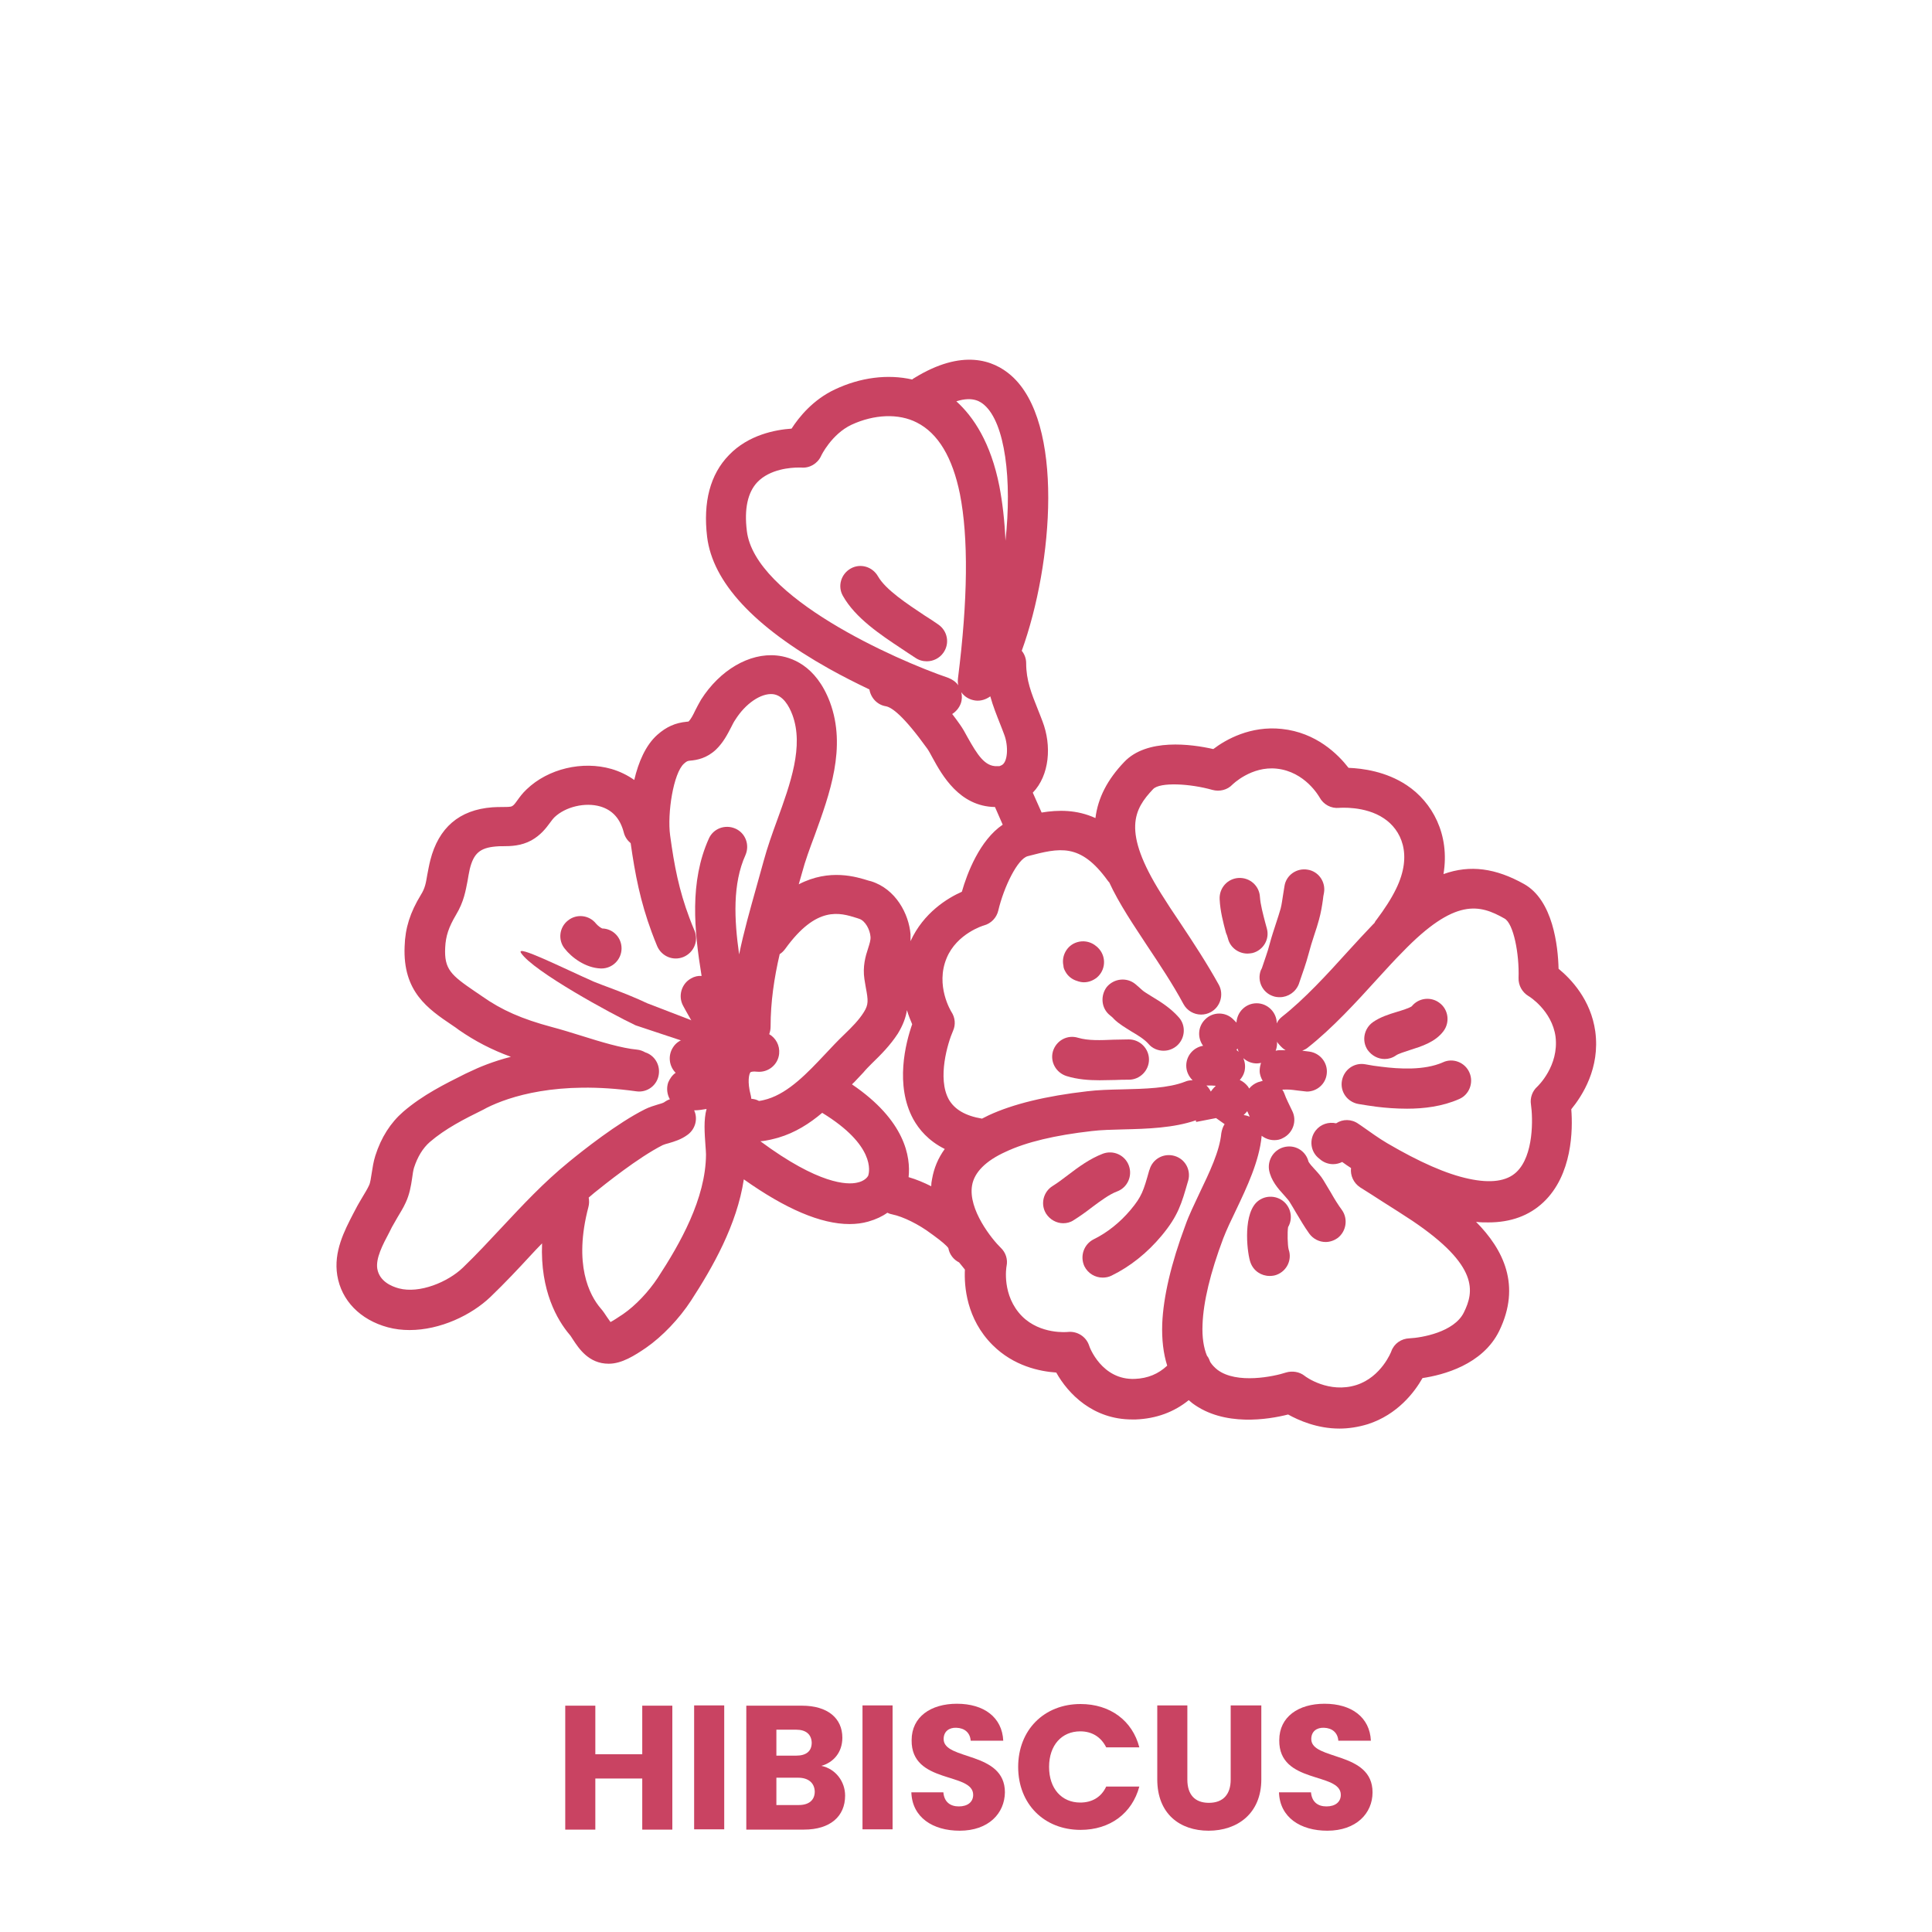 <?xml version="1.0" encoding="utf-8"?>
<!-- Generator: Adobe Illustrator 25.4.1, SVG Export Plug-In . SVG Version: 6.00 Build 0)  -->
<svg version="1.1" id="Layer_1" xmlns="http://www.w3.org/2000/svg" xmlns:xlink="http://www.w3.org/1999/xlink" x="0px" y="0px"
	 viewBox="0 0 700 700" style="enable-background:new 0 0 700 700;" xml:space="preserve">
<style type="text/css">
	.st0{enable-background:new    ;}
	.st1{fill:#C94362;}
</style>
<g class="st0">
	<path class="st1" d="M232.7,644.4h-17v18.5h-10.9V618h10.9v17.6h17V618h10.9v44.9h-10.9V644.4z"/>
	<path class="st1" d="M251.5,617.9h10.9v44.9h-10.9V617.9z"/>
	<path class="st1" d="M291.3,662.9h-20.9V618h20.2c9.2,0,14.6,4.5,14.6,11.6c0,5.4-3.3,9-7.6,10.2c5.2,1.1,8.6,5.7,8.6,10.8
		C306.2,658.1,300.8,662.9,291.3,662.9z M288.5,626.7h-7.2v9.4h7.2c3.6,0,5.6-1.6,5.6-4.7C294,628.4,292,626.7,288.5,626.7z
		 M289.2,644.1h-7.9v9.9h8.1c3.6,0,5.8-1.7,5.8-4.9C295.1,646,292.9,644.1,289.2,644.1z"/>
	<path class="st1" d="M312.5,617.9h10.9v44.9h-10.9V617.9z"/>
	<path class="st1" d="M347.7,663.3c-9.7,0-17.2-4.8-17.5-13.9h11.6c0.3,3.5,2.5,5.1,5.6,5.1c3.2,0,5.2-1.6,5.2-4.2
		c0-8.3-22.5-3.8-22.3-19.8c0-8.5,7-13.2,16.4-13.2c9.8,0,16.4,4.9,16.8,13.4h-11.8c-0.2-2.9-2.2-4.6-5.2-4.7
		c-2.6-0.1-4.6,1.3-4.6,4.1c0,7.8,22.2,4.3,22.2,19.3C364,657,358.2,663.3,347.7,663.3z"/>
	<path class="st1" d="M391.5,617.4c10.7,0,18.8,6,21.3,15.7h-12c-1.9-3.8-5.2-5.8-9.4-5.8c-6.7,0-11.3,5-11.3,12.9
		s4.6,12.9,11.3,12.9c4.2,0,7.6-1.9,9.4-5.8h12c-2.6,9.7-10.6,15.7-21.3,15.7c-13.2,0-22.6-9.4-22.6-22.8S378.3,617.4,391.5,617.4z"
		/>
	<path class="st1" d="M419.3,617.9h10.9v26.9c0,5.3,2.6,8.4,7.8,8.4s7.9-3.1,7.9-8.4v-26.9H457v26.8c0,12.4-8.7,18.6-19.1,18.6
		s-18.6-6.1-18.6-18.6V617.9z"/>
	<path class="st1" d="M480.9,663.3c-9.7,0-17.2-4.8-17.5-13.9H475c0.3,3.5,2.5,5.1,5.6,5.1c3.2,0,5.2-1.6,5.2-4.2
		c0-8.3-22.5-3.8-22.3-19.8c0-8.5,7-13.2,16.4-13.2c9.8,0,16.4,4.9,16.8,13.4h-11.8c-0.2-2.9-2.2-4.6-5.2-4.7
		c-2.6-0.1-4.6,1.3-4.6,4.1c0,7.8,22.2,4.3,22.2,19.3C497.3,657,491.4,663.3,480.9,663.3z"/>
</g>
<g>
	<g>
		<path class="st1" d="M578,373.7c-1.6-11.5-8.8-19-13.3-22.7c-0.2-8.2-2-24.8-12.5-30.7c-10.2-5.7-19.5-7.1-29.2-3.6
			c2.4-14.4-4.1-26.1-13.3-32.2c-7.5-5-16-6.1-21.1-6.3c-3.8-4.9-11.7-12.8-24.2-14.1c-11.3-1.2-20.2,3.8-24.8,7.3
			c-7.9-1.8-24.1-4-32.3,4.7c-6.1,6.4-9.5,13-10.4,20.3c-6.8-3.1-13.5-3-19.5-2l-3.2-7.2c6.1-6.3,6.9-17.1,3.5-25.9
			c-0.5-1.4-1.1-2.8-1.6-4.1c-2.4-6-4.3-10.7-4.3-16.9c0-1.7-0.6-3.3-1.6-4.5c11.4-31.5,15.5-82.9-3.9-99.8
			c-6.3-5.5-17.6-9.8-35.1,1c-0.2,0.1-0.5,0.3-0.7,0.5c-8.8-2-18.7-0.8-28,3.6c-7.9,3.7-13,10-15.7,14.2c-5.8,0.4-15.6,2.2-22.7,9.6
			c-6.8,7-9.4,17-7.9,29.6c2,16.4,16.9,32.5,44.2,47.8c5,2.8,10,5.3,14.6,7.5c0.5,3,2.8,5.6,6,6.1c2.1,0.4,6.3,3.3,15,15.4
			c0.5,0.7,1.2,2,1.9,3.3c3.4,6.2,9.7,17.6,22.6,17.8l2.8,6.4c-8.3,5.6-12.9,17.6-14.8,24.3c-5.2,2.3-13.9,7.6-18.6,17.9
			c0-0.8,0-1.6,0-2.5c-0.6-7.3-5.3-16.4-14.3-19.2l-0.8-0.2c-4.5-1.4-14.2-4.5-25.4,1.3c0.4-1.4,0.8-2.8,1.2-4.2
			c1.1-4.2,2.8-8.8,4.6-13.6c5.4-14.9,11.6-31.8,5.5-48.2c-5.1-13.5-14.2-16.4-19.3-16.9c-9.9-1-20.6,5.3-27.4,16
			c-0.8,1.4-1.5,2.7-2.1,3.9c-0.8,1.7-1.6,3.2-2.4,4l0,0c-0.1,0-0.3,0.1-0.7,0.1c-4.1,0.4-7.3,1.8-10.6,4.7
			c-4.3,3.8-6.9,10-8.4,16.4c-2.4-1.7-5.2-3.1-8.3-4c-10.5-3-22.9-0.1-30.7,7.4c-1.5,1.4-2.5,2.8-3.3,3.9c-1,1.4-1.4,1.9-2,2.2
			c-0.5,0.3-2.1,0.3-3.6,0.3c-1,0-2.2,0-3.5,0.1c-12,0.9-19.5,7.4-22.5,19.2c-0.5,2-0.8,3.8-1.1,5.3c-0.5,3-0.8,4.8-2.3,7.2
			c-3.9,6.4-5.7,12-5.9,18.7c-0.7,16.4,8.4,22.6,17.3,28.6c0.8,0.5,1.6,1.1,2.4,1.7c5.8,4,11.7,7.1,18.8,9.7
			c-6.6,1.7-11.6,3.8-15.1,5.5l-1.3,0.6c-7.6,3.8-15.5,7.7-22.6,13.8c-4.6,4-8,9.3-10.1,15.9c-0.7,2.2-1,4.3-1.3,6.2
			c-0.3,1.8-0.5,3.6-1,4.6c-0.6,1.3-1.4,2.6-2.3,4.1c-0.8,1.4-1.7,2.8-2.5,4.4c-0.3,0.6-0.6,1.1-0.9,1.7c-3.2,6.2-7.2,13.8-5.8,22.4
			c1.5,9.1,8.3,16.1,18.3,18.8c2.6,0.7,5.2,1,7.9,1c11.1,0,22.4-5.4,29.3-12c5.3-5.1,10.1-10.2,14.7-15.2c1.3-1.4,2.6-2.8,4-4.2
			c-0.7,17.2,5.5,27.8,10,33.1c0.4,0.4,0.8,1.2,1.3,1.9c2,3,5.6,8.6,12.8,8.6h0.1c4.7,0,9.4-3,13.5-5.8c5.9-4.1,12-10.5,16.3-17.1
			c7.8-12,16.6-27.4,19.1-43.9c15.1,10.7,27.9,16.2,38.3,16.2c2.4,0,4.7-0.3,6.8-0.9c2.8-0.8,5.1-1.9,6.9-3.2
			c0.6,0.3,1.2,0.5,1.8,0.6c3.9,0.8,9.6,3.6,14.1,7l0.7,0.5c3,2.2,4.8,3.7,5.5,4.7c0.4,2.3,1.9,4.2,3.9,5.2c0.8,1,1.5,1.8,2.1,2.6
			c-0.3,6.1,0.6,17.9,10,27.3c7.7,7.7,17.2,9.6,23.1,10c4.3,7.7,13.3,17,27.5,17c0.4,0,0.8,0,1.3,0c7.5-0.3,13.9-2.7,19.2-7
			c0.4,0.4,0.9,0.7,1.3,1.1c11.5,8.6,27.6,5.9,34.7,4.1c3.8,2.1,10.5,5.1,18.6,5.1c3.2,0,6.7-0.5,10.3-1.6
			c10.8-3.5,16.9-11.6,19.8-16.7c7.4-1.1,21.8-4.8,27.8-17.1c8-16.5,1.5-29.5-8.4-39.5c1.5,0.2,3,0.2,4.5,0.2c8,0,14.7-2.4,19.9-7.3
			c10.5-9.9,10.7-26.3,10.1-33.7C573.3,397,579.8,387,578,373.7z M356.6,146.7c7.6,6.6,10.1,27.2,7.7,49.2
			c-0.3-7.3-1.1-13.9-2.2-19.7c-3.1-15.8-9.4-25.2-15.6-30.8C352.8,143.4,355.5,145.8,356.6,146.7z M270.6,192.4
			c-1-8,0.3-14,3.8-17.7c4.6-4.8,12.2-5.3,14.9-5.3c0.6,0,1,0,1,0c3,0.3,5.9-1.4,7.2-4.2c0-0.1,3.8-7.9,11-11.3
			c8.2-3.8,17.1-4.2,23.7-0.8c7.7,3.9,12.9,12.6,15.6,25.9c3.1,15.8,2.9,38.2-0.7,66.7c-0.1,0.9-0.1,1.8,0.1,2.6
			c-0.8-1.2-2.1-2.1-3.6-2.7C324.3,239,273.5,216.4,270.6,192.4z M350.6,267.2c-0.9-1.7-1.8-3.3-2.8-4.7c-0.9-1.3-1.8-2.5-2.8-3.8
			c1.4-0.9,2.5-2.2,3.1-3.8c0.5-1.4,0.5-2.8,0.2-4.1c1.1,1.6,2.9,2.7,5,3c2,0.3,4-0.4,5.5-1.5c1,3.6,2.3,6.8,3.6,10.1
			c0.5,1.3,1,2.5,1.5,3.9c1.5,4,1.3,10-1.1,11c-0.2,0.1-0.5,0.2-0.7,0.3c-0.3,0-0.6,0-0.8,0C356.8,277.8,354.1,273.4,350.6,267.2z
			 M343,347.1c3.7-8.9,13.4-11.8,13.5-11.8c2.6-0.7,4.6-2.8,5.2-5.4c2-8.5,7-18.8,10.7-19.7c11.5-3,19-4.9,28.9,8.8
			c0.2,0.3,0.4,0.5,0.6,0.7c1.7,3.7,3.9,7.6,6.5,11.8c2.1,3.4,4.6,7.1,7.2,11.1c4.4,6.6,9.4,14.1,13.2,21.2c1.3,2.4,3.8,3.8,6.4,3.8
			c1.2,0,2.4-0.3,3.5-0.9c3.5-1.9,4.8-6.4,2.9-9.9c-4.2-7.6-9.3-15.4-13.9-22.3c-2.6-3.8-5-7.5-7-10.7c-14.3-22.8-9.8-30.6-2.9-37.9
			c2.5-2.6,13.4-2,21.5,0.3c2.6,0.7,5.4,0,7.2-1.9c0.1-0.1,6.9-6.8,16.1-5.8c10.3,1.1,15.3,10.1,15.5,10.4c1.4,2.6,4.2,4.1,7.1,3.8
			c0.1,0,9.4-0.8,16.2,3.8c6.2,4.1,10.6,13,4.4,25.6c-1.7,3.5-4.1,7.2-7.1,11.2c-0.3,0.3-0.5,0.7-0.7,1.1c-0.2,0.2-0.4,0.4-0.6,0.6
			c-2.8,2.9-5.9,6.3-9.2,9.9c-7.3,8.1-15.7,17.2-23.6,23.4c-0.9,0.7-1.6,1.5-2,2.5c0-4-3.3-7.3-7.3-7.3c-3.9,0-7.1,3.1-7.3,7
			c-0.1-0.1-0.3-0.3-0.4-0.4c-0.2-0.2-0.5-0.5-0.7-0.7c-2.8-2.9-7.5-2.9-10.3,0c-2.6,2.6-2.8,6.6-0.7,9.5c-3.5,0.6-6.1,3.6-6.1,7.2
			c0,2.1,0.9,3.9,2.3,5.3c-0.9,0-1.8,0.1-2.7,0.5c-6.1,2.4-14.6,2.6-22.9,2.8c-4.5,0.1-8.7,0.2-12.7,0.7
			c-14.8,1.7-26.8,4.6-35.6,8.7c-0.8,0.4-1.6,0.8-2.4,1.2c-6-1-9.9-3.3-12-6.9c-4.3-7.7-0.4-20.6,1.5-24.9c1-2.2,0.8-4.8-0.6-6.9
			C344.6,366.4,338.8,357.1,343,347.1z M448.4,379.9c0.1,0.4,0.2,0.8,0.4,1.2c-0.3-0.2-0.5-0.5-0.8-0.7c0,0,0,0,0.1-0.1
			C448.1,380.2,448.2,380.1,448.4,379.9z M438.7,395.5c-0.4-0.8-0.9-1.6-1.6-2.2l0,0c1.6,0,2.6,0,3.4,0.1
			C440,393.9,439.4,394.5,438.7,395.5z M451.9,402.6c0.3,0.7,0.6,1.4,0.9,2c-0.7-0.3-1.4-0.5-2.2-0.6c0.1-0.1,0.2-0.2,0.3-0.3
			C451.3,403.3,451.6,403,451.9,402.6z M455.8,392.1c-1.3,0.5-2.4,1.3-3.2,2.3c-0.2-0.3-0.3-0.6-0.5-0.8c-0.8-1-1.8-1.8-2.9-2.3
			c0.8-0.9,1.4-1.9,1.7-3.1c0.4-1.7,0.2-3.3-0.4-4.8c1.3,1.2,3,1.9,4.9,1.9c0.5,0,1-0.1,1.5-0.2c-0.3,0.9-0.5,1.9-0.5,2.9
			c0,1.3,0.5,2.6,1.1,3.6C457,391.8,456.4,391.9,455.8,392.1z M463.5,380.5c-0.4,0-0.8,0.1-1.3,0.2c0.3-0.8,0.5-1.7,0.5-2.6v-0.8
			c0,0.4,0.5,0.8,0.8,1.2c0.7,0.8,1.4,1.5,2.3,2C465.2,380.5,464.4,380.5,463.5,380.5z M315.9,385.3c3.3-3.2,6.6-6.5,9.4-10.8
			c1.9-3.1,2.9-5.9,3.3-8.5c0.6,2,1.3,3.7,1.9,5.1c-2.4,6.8-6.3,22.1,0.4,34.4c2,3.6,5.4,7.8,11.4,10.8c-2.4,3.3-3.9,6.9-4.6,10.9
			c-0.2,0.9-0.3,1.8-0.3,2.6c-2.6-1.3-5.4-2.5-8.2-3.3c0.8-7.3-1.2-20.5-20.5-33.6c0.2-0.3,0.5-0.5,0.8-0.8c1.1-1.2,2.2-2.3,3.3-3.5
			C313.8,387.4,314.8,386.4,315.9,385.3z M310.4,332.6l0.9,0.3c2.2,0.7,3.9,3.9,4.1,6.5c0.1,1.2-0.3,2.4-0.9,4.3
			c-0.9,2.7-2,6.5-1.3,11.1c0.2,1,0.3,2,0.5,3c0.9,4.7,1,6.2-0.7,8.9c-1.8,2.9-4.3,5.4-7.2,8.2c-1.1,1.1-2.3,2.2-3.4,3.4
			c-1.1,1.2-2.3,2.4-3.4,3.6c-6.4,6.8-13.1,13.9-20.9,16.3c-0.6,0.2-2.2,0.6-3.1,0.7c-0.9-0.5-1.8-0.7-2.8-0.8
			c0-0.4-0.1-0.9-0.2-1.3c-1.3-4.9-0.6-7.7-0.1-8.3c0.1-0.1,0.9-0.4,2.4-0.2c4,0.4,7.6-2.5,8-6.5c0.3-3-1.2-5.7-3.6-7.1
			c0.3-0.8,0.5-1.7,0.5-2.7c0-9,1.3-17.7,3.3-26.3c0.8-0.5,1.4-1.1,2-1.9C295.9,328,304.3,330.7,310.4,332.6z M181.9,444.6
			c-4.5,4.8-9.2,9.9-14.2,14.7c-5.4,5.2-15.7,9.5-23.2,7.5c-2.6-0.7-7-2.5-7.8-7.1c-0.6-3.8,1.9-8.6,4.4-13.3
			c0.3-0.6,0.6-1.2,0.9-1.8c0.6-1.1,1.3-2.3,2-3.5c1-1.7,2.1-3.4,3-5.4c1.4-3,1.9-6,2.3-8.7c0.2-1.5,0.4-2.9,0.7-3.9
			c1.3-4,3.2-7.1,5.7-9.3c5.7-4.9,12.4-8.3,19.5-11.8l1.3-0.7c7.9-3.9,25.4-9.9,54-5.9c4,0.6,7.7-2.2,8.2-6.2
			c0.5-3.6-1.7-6.9-4.9-7.9c-0.9-0.5-1.9-0.9-3-1c-5.5-0.5-13.1-2.8-20.4-5.1c-3.5-1.1-7.1-2.2-10.5-3.1
			c-10.8-2.9-18.1-6.1-25.2-11.1c-0.9-0.6-1.7-1.2-2.5-1.7c-8.8-6-11.3-8.1-10.9-16c0.2-4.2,1.3-7.4,3.9-11.8
			c2.9-4.8,3.5-8.8,4.2-12.3c0.2-1.4,0.5-2.8,0.8-4.3c1.4-5.7,3.7-7.7,9.4-8.2c0.8-0.1,1.6-0.1,2.5-0.1c3,0,6.7-0.1,10.4-2.1
			c3.4-1.9,5.3-4.4,6.7-6.3c0.6-0.8,1.1-1.5,1.7-2.1c4-3.8,11.1-5.5,16.6-3.9c4.4,1.3,7.2,4.4,8.5,9.4c0.4,1.6,1.3,2.9,2.5,3.9
			c1.6,11.3,3.5,21.1,7.6,32.2c0.7,1.8,1.3,3.5,2,5.1c1.6,3.7,5.8,5.5,9.6,3.9c3.7-1.6,5.5-5.8,3.9-9.6c-0.6-1.4-1.2-2.9-1.8-4.5
			c-3.8-10.1-5.5-18.9-7-29.9c-1.1-8,1.2-22.6,5-26c1.1-1,1.4-1,2.2-1.1c2.6-0.2,6.1-0.9,9.4-4c2.7-2.6,4.2-5.6,5.5-8.1
			c0.5-1,1-2,1.5-2.7c3.7-5.9,9.3-9.7,13.6-9.3c3.7,0.4,5.9,4.3,7.1,7.5c4.2,11.3-0.7,24.9-5.5,38.1c-1.8,4.9-3.6,10-4.9,14.8
			c-0.9,3.3-1.8,6.5-2.7,9.7c-2.2,7.9-4.5,15.9-6.2,24.2c-1.8-12.7-2.4-25.6,2.3-36c1.6-3.7,0-8-3.7-9.6s-8,0-9.6,3.7
			c-7,15.6-5.3,33.2-2.6,49.7c-1.3-0.1-2.6,0.2-3.8,0.9c-3.5,1.9-4.8,6.4-2.9,9.9c0.6,1.1,1.3,2.4,2,3.6c1.8,3.1,3.6,6.4,4.8,9.2
			l0.1,0.1c-0.3-0.1-0.6-0.1-0.8-0.2c-0.1,0-0.3,0-0.4-0.1c-3.2-1.6-7.3-0.7-9.3,2.4c-2,3-1.5,6.9,0.9,9.3c-1.2,0.8-2.1,2.1-2.7,3.5
			c-0.7,2.1-0.4,4.3,0.6,6.1c-0.7,0.2-1.4,0.6-2.1,1.1c-0.3,0.2-1.5,0.6-2.3,0.8c-1.3,0.4-3,0.9-4.6,1.7c-10,5-22.6,15-27.6,19.1
			C196.9,428.5,189.3,436.7,181.9,444.6z M238.3,463c-3.3,5-8,10-12.5,13.1c-2.1,1.4-3.6,2.4-4.6,2.9c-0.4-0.5-0.8-1.2-1.2-1.7
			c-0.7-1-1.4-2.2-2.4-3.3c-4-4.7-9.9-15.8-4.4-36.7c0.3-1.1,0.3-2.3,0.1-3.4c0.7-0.6,1.3-1.1,2-1.7c3.6-2.9,15.9-12.8,24.8-17.3
			c0.5-0.2,1.3-0.5,2.2-0.7c2-0.6,4.5-1.3,6.9-3.1c2.8-2.1,3.7-5.8,2.3-8.8c1.7,0,3.2-0.3,4.5-0.5c-1.1,4-0.7,8.8-0.4,13.2
			c0.1,1.3,0.2,2.6,0.2,3.3C255.7,434.3,246.4,450.6,238.3,463z M314.6,425.9L314.6,425.9c-0.1,0.1-0.1,0.1-0.1,0.2
			c-0.3,0.5-1.4,1.9-4,2.4c-3.5,0.8-13.8,0.7-35-15c2.6-0.2,5-0.9,6.5-1.3c6.1-1.8,11.3-5.1,15.9-9C317.2,415,315,424.5,314.6,425.9
			z M411.2,499.6c-12,0.5-16.5-11.6-16.6-12.1c-1.1-3.3-4.4-5.3-7.8-4.9c-0.1,0-9.8,1-16.5-5.7c-7.4-7.5-5.7-17.8-5.6-18.2
			c0.5-2.4-0.3-4.9-2.1-6.6c-3.2-3.1-11.9-13.9-10.4-22.6c0.8-4.7,4.9-8.9,12.2-12.2c7.4-3.5,17.9-6,31.2-7.5
			c3.3-0.4,7.3-0.5,11.4-0.6c8.6-0.2,18.2-0.5,26.3-3.3c0,0.2,0,0.4,0.1,0.6l7.2-1.4l0,0l3.1,2.2c-0.6,0.9-1,2.1-1.2,3.3
			c-0.6,6.5-4.3,14.2-7.9,21.7c-1.9,4.1-3.8,7.9-5.1,11.6c-5.2,13.9-8,26-8.4,35.7c-0.2,5.7,0.4,10.8,1.8,15.2
			C419.7,497.8,415.9,499.4,411.2,499.6z M557,393.7c-1.8,1.6-2.7,4.1-2.3,6.5c0.7,4.8,1.1,18.5-5.3,24.5c-3.5,3.3-9.3,4.1-17.2,2.4
			c-8.1-1.7-18-6.1-29.6-12.9c-2.9-1.7-6.1-4-9.5-6.4l-0.9-0.6c-2.5-1.8-5.7-1.8-8.1-0.2c-2.7-0.6-5.6,0.3-7.4,2.6
			c-2.5,3.2-1.9,7.8,1.3,10.2l0.6,0.5c1.3,1,2.9,1.5,4.4,1.5c1.2,0,2.3-0.3,3.3-0.8c1.1,0.8,2.1,1.5,3.2,2.2c-0.3,2.7,0.9,5.4,3.3,7
			c2.7,1.7,5.4,3.4,8,5.1c4,2.5,7.7,4.9,10.9,7c24.2,16.3,22.4,25.7,18.7,33.2c-3.5,7.2-15.4,9.2-19.7,9.4c-3,0.1-5.6,1.9-6.6,4.7
			c0,0.1-3.6,9.3-12.6,12.2c-10,3.2-18.5-3-18.8-3.3c-1.9-1.5-4.5-1.9-6.8-1.2c-4.2,1.4-17.8,4.3-24.8-1c-1-0.8-1.9-1.7-2.6-2.8
			c-0.3-0.8-0.6-1.6-1.2-2.3c-1.2-2.9-1.8-6.7-1.6-11.3c0.3-8.2,2.8-18.7,7.5-31.2c1.2-3.1,2.9-6.7,4.7-10.4
			c3.9-8.2,8.3-17.5,9.2-26.5c0-0.1,0-0.2,0-0.3c1.3,1,2.9,1.6,4.6,1.6c1.1,0,2.2-0.2,3.2-0.8c3.6-1.8,5.1-6.2,3.3-9.8l-0.1-0.2
			c-1-2.1-2.1-4.2-2.8-6.2c-0.2-0.5-0.4-0.9-0.7-1.3c2.5-0.1,3.1,0,5.4,0.3c0.7,0.1,1.5,0.2,2.6,0.3c0.3,0,0.6,0.1,0.9,0.1
			c3.6,0,6.8-2.7,7.2-6.4c0.5-4-2.4-7.6-6.4-8.1c-1-0.1-1.8-0.2-2.4-0.3h-0.1c0.7-0.3,1.4-0.6,2-1.1c8.9-7,17.7-16.6,25.4-25.1
			c3.2-3.5,6.2-6.8,8.9-9.5c19.1-19.8,28-17.3,37-12.2c3.3,1.8,5.4,12.9,5.1,21.5c-0.1,2.7,1.3,5.2,3.6,6.6c0.1,0,8.5,5.2,9.8,14.7
			C564.9,386.2,557.2,393.5,557,393.7z"/>
	</g>
	<g>
		<path class="st1" d="M340,226.3c-1.6-1.1-3.2-2.2-5-3.3c-6.3-4.2-14.1-9.3-16.9-14.2c-2-3.5-6.4-4.8-9.9-2.8s-4.8,6.4-2.8,9.9
			c4.5,8,13.5,14,21.5,19.3c1.6,1.1,3.2,2.1,4.7,3.1c1.3,0.9,2.7,1.3,4.2,1.3c2.3,0,4.6-1.1,6-3.1
			C344.2,233.1,343.3,228.6,340,226.3z"/>
	</g>
	<g>
		<path class="st1" d="M456.8,351.6c-1.4,3.8,0.6,8,4.4,9.3c0.8,0.3,1.6,0.4,2.5,0.4c3,0,5.8-1.9,6.9-4.8l0.3-0.9
			c1.1-3.2,2.3-6.5,3.2-9.9c0.6-2.3,1.3-4.6,2.1-7c0.6-1.8,1.2-3.6,1.7-5.5c0.7-2.5,1.1-5,1.4-7.1c0.1-0.9,0.2-1.8,0.4-2.6
			c0.7-4-2-7.8-5.9-8.4c-4-0.7-7.8,2-8.4,5.9c-0.2,1-0.3,2.1-0.5,3.1c-0.3,1.8-0.5,3.6-0.9,5.1c-0.5,1.7-1,3.3-1.6,5.1
			c-0.8,2.5-1.7,5.1-2.4,7.8c-0.7,2.8-1.8,5.6-2.8,8.7L456.8,351.6z"/>
	</g>
	<g>
		<path class="st1" d="M444.9,340c0.8,3.3,3.8,5.5,7.1,5.5c0.6,0,1.2-0.1,1.8-0.2c3.9-1,6.3-5,5.2-8.9c-0.2-0.7-0.4-1.5-0.6-2.2
			c-0.8-3.1-1.7-6.4-1.9-9.2c-0.2-4-3.6-7.1-7.7-6.9c-4,0.2-7.1,3.6-6.9,7.7c0.2,4.3,1.3,8.5,2.3,12.2
			C444.5,338.6,444.7,339.3,444.9,340z"/>
	</g>
	<g>
		<path class="st1" d="M386,352c0.9,1.7,2.5,2.9,4.2,3.4c0.8,0.3,1.7,0.5,2.5,0.5c1.7,0,3.3-0.6,4.7-1.7c3.1-2.6,3.5-7.2,0.9-10.3
			c-0.6-0.7-1.2-1.2-1.8-1.6c-1.8-1.2-4.1-1.6-6.3-0.9c-3.6,1.1-5.7,4.9-4.9,8.5C385.3,350.6,385.6,351.3,386,352z"/>
	</g>
	<g>
		<path class="st1" d="M402.2,367.9c0.6,0.5,1.1,0.9,1.4,1.3c1.8,1.8,4.1,3.1,6.3,4.5c2.4,1.4,4.8,2.9,6.2,4.5
			c1.4,1.7,3.5,2.5,5.5,2.5c1.7,0,3.4-0.6,4.8-1.8c3-2.6,3.4-7.3,0.7-10.3c-3-3.4-6.7-5.7-9.7-7.5c-1.4-0.9-3-1.8-3.6-2.4
			c-0.7-0.7-1.5-1.3-2.5-2.2c-3.1-2.5-7.7-2-10.3,1.1C398.6,360.8,399,365.4,402.2,367.9z"/>
	</g>
	<g>
		<path class="st1" d="M386.5,389.9c3.9,1.2,8,1.5,11.9,1.5c2,0,3.9-0.1,5.7-0.1c1.7-0.1,3.4-0.1,4.9-0.1c4,0,7.3-3.3,7.3-7.3
			s-3.3-7.3-7.3-7.3c-1.8,0-3.7,0.1-5.5,0.1c-4.7,0.2-9.2,0.4-12.9-0.7c-3.9-1.2-7.9,1-9.1,4.9C380.4,384.7,382.6,388.7,386.5,389.9
			z"/>
	</g>
	<g>
		<path class="st1" d="M465.8,415.5c-4,0.7-6.6,4.5-6,8.4c0.7,3.8,3.2,6.7,5.5,9.2c0.7,0.8,1.6,1.8,1.9,2.3c0.8,1.3,1.6,2.6,2.4,4
			c1.5,2.5,3,5.1,4.8,7.6c1.4,1.9,3.6,3,5.9,3c1.5,0,3-0.5,4.3-1.4c3.2-2.4,3.9-7,1.6-10.2c-1.4-1.9-2.7-4-4-6.3
			c-0.9-1.5-1.8-3-2.7-4.5c-0.9-1.5-2.1-2.8-3.3-4.1c-0.7-0.7-1.7-1.9-2.1-2.6C473.2,417.2,469.6,414.8,465.8,415.5z"/>
	</g>
	<g>
		<path class="st1" d="M465.3,435.5c-3-2.7-7.6-2.5-10.3,0.4c-4.8,5.3-3,18.8-1.9,21.6c1.1,3,3.9,4.8,6.9,4.8c0.8,0,1.7-0.1,2.5-0.4
			c3.8-1.4,5.7-5.5,4.4-9.2c-0.4-1.5-0.5-6.3-0.2-8.1C468.4,441.7,467.9,437.9,465.3,435.5z"/>
	</g>
	<g>
		<path class="st1" d="M430.5,427.8c1.1-3.9-1.1-7.9-5-9s-7.9,1.1-9,5l-0.1,0.2c-2.1,7.5-2.7,9.5-6.8,14.4
			c-3.8,4.5-8.4,8.2-13.3,10.6c-3.6,1.8-5.1,6.1-3.4,9.8c1.3,2.6,3.9,4.1,6.6,4.1c1.1,0,2.2-0.2,3.2-0.7c6.8-3.3,13-8.3,18.1-14.4
			c6.1-7.3,7.3-11.7,9.6-19.7L430.5,427.8z"/>
	</g>
	<g>
		<path class="st1" d="M404.7,431.7c3.8-1.4,5.7-5.6,4.3-9.4c-1.4-3.8-5.6-5.7-9.4-4.3c-4.7,1.8-8.8,4.8-12.6,7.7
			c-2,1.5-3.8,2.9-5.6,4c-3.4,2.1-4.5,6.6-2.4,10c1.4,2.2,3.8,3.5,6.2,3.5c1.3,0,2.6-0.3,3.8-1.1c2.4-1.5,4.6-3.1,6.8-4.8
			C398.9,435,402,432.7,404.7,431.7z"/>
	</g>
	<g>
		<path class="st1" d="M522.8,384.9c-6.8,3-16,2.4-22.3,1.6c-1.8-0.2-3.9-0.5-5.9-0.9c-4-0.7-7.7,2-8.4,6c-0.7,4,2,7.7,6,8.4
			c2.2,0.4,4.5,0.7,6.6,1c3.2,0.4,7,0.7,11,0.7c6.1,0,12.8-0.8,18.9-3.5c3.7-1.6,5.3-6,3.7-9.6C530.8,384.9,526.4,383.2,522.8,384.9
			z"/>
	</g>
	<g>
		<path class="st1" d="M501.7,383.7c1.4,0,2.8-0.4,4.1-1.3c0.8-0.6,3.1-1.3,4.9-1.9c4.4-1.4,9.3-2.9,12.3-6.9
			c2.4-3.2,1.8-7.8-1.4-10.2c-3.1-2.4-7.6-1.9-10.1,1.2c-0.8,0.6-3.6,1.5-5.3,2c-3,0.9-6.1,1.9-8.7,3.7c-3.3,2.3-4.2,6.8-2,10.1
			C497.1,382.6,499.4,383.7,501.7,383.7z"/>
	</g>
	<g>
		<path class="st1" d="M255.8,371.7c-3.7-1.4-21.3-8.2-21.3-8.2c-7.8-3.7-17.3-6.9-19.3-7.8c-11.3-5-28.6-13.7-26.4-10.4
			c4.4,6.6,32.6,22,41.5,26.2c0,0,22.8,7.6,24.2,8c4.9,1.6,14,3.3,14.6,1.1C271,374.2,260.5,373.4,255.8,371.7z"/>
	</g>
	<g>
		<path class="st1" d="M217.7,350.9c0.1,0,0.1,0,0.2,0c4,0,7.2-3.2,7.3-7.1c0.1-4-3-7.3-7-7.4c-0.5-0.2-1.5-0.9-2.2-1.7
			c-2.5-3.2-7.1-3.7-10.2-1.2c-3.2,2.5-3.7,7.1-1.2,10.2C207.1,346.9,212.1,350.7,217.7,350.9z"/>
	</g>
</g>
</svg>
